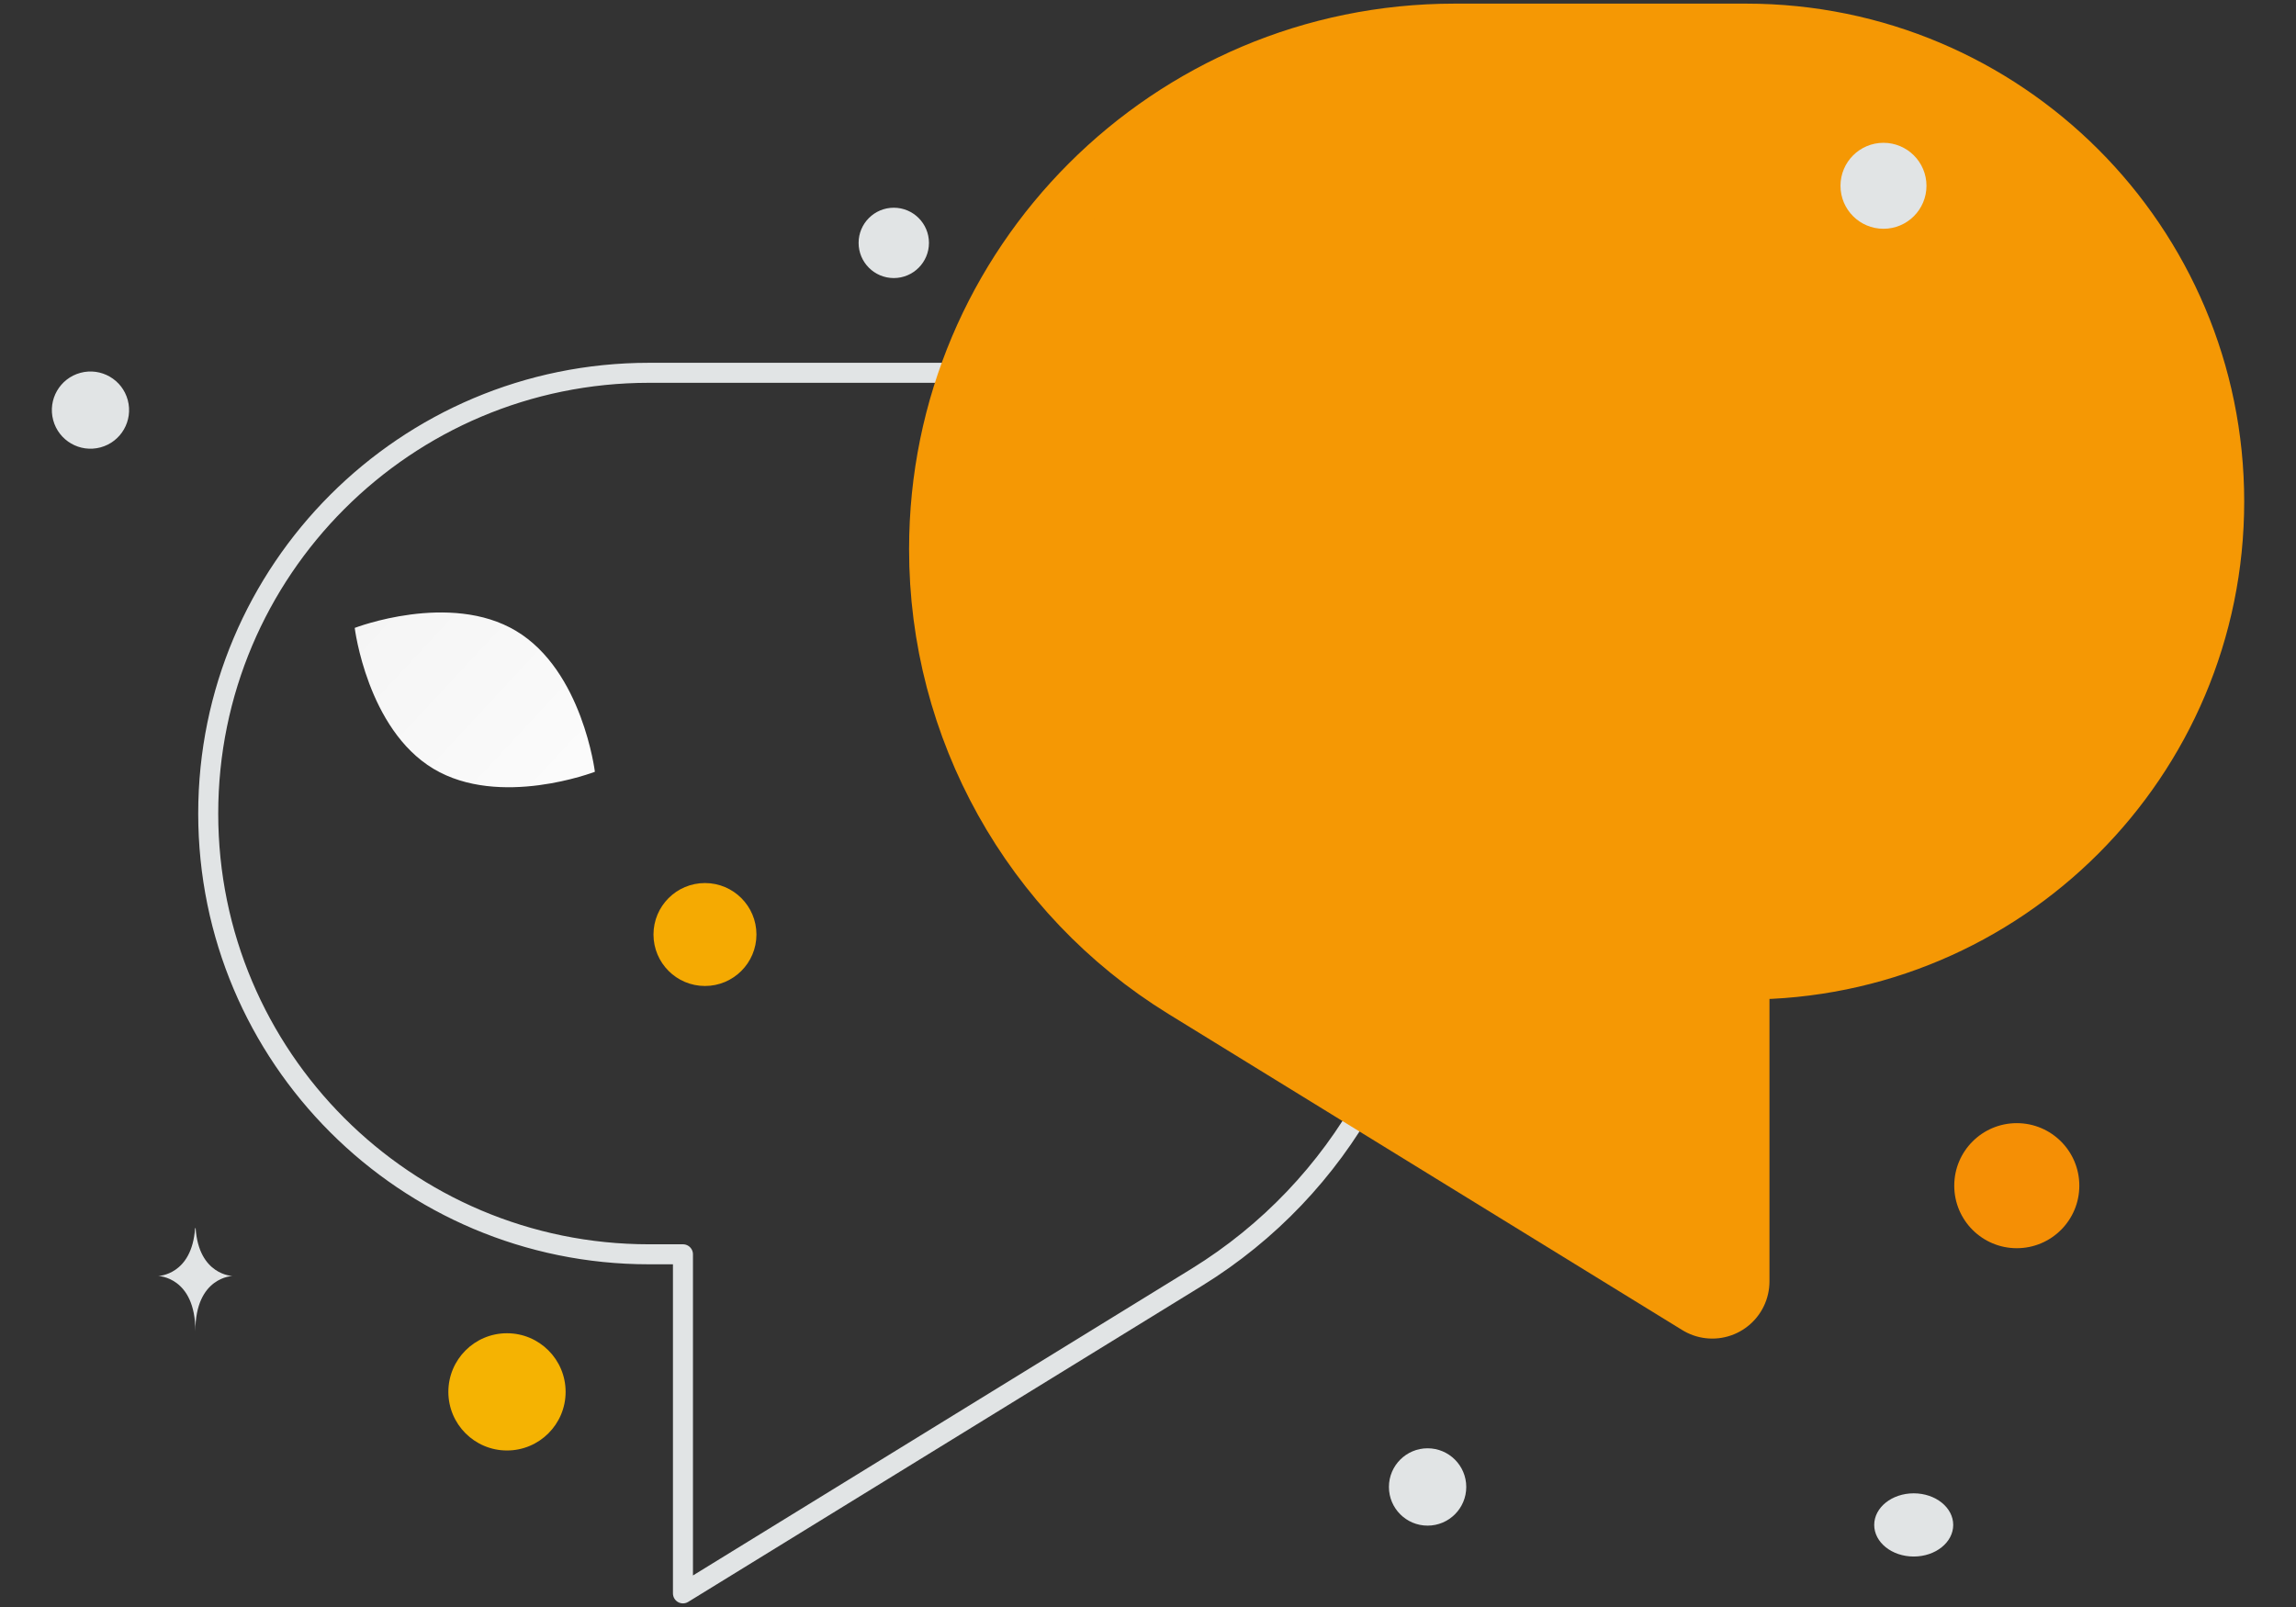 <?xml version="1.0" encoding="UTF-8" standalone="no"?>
<svg
   width="550"
   height="385"
   viewBox="0 0 550 385"
   fill="none"
   version="1.1"
   id="svg39"
   sodipodi:docname="services.svg"
   inkscape:version="1.1.2 (0a00cf5339, 2022-02-04)"
   xmlns:inkscape="http://www.inkscape.org/namespaces/inkscape"
   xmlns:sodipodi="http://sodipodi.sourceforge.net/DTD/sodipodi-0.dtd"
   xmlns="http://www.w3.org/2000/svg"
   xmlns:svg="http://www.w3.org/2000/svg">
  <rect x="0" y="0" width="550" height="385" fill="#333333" stroke="none"/>
  <sodipodi:namedview
     id="namedview41"
     pagecolor="#505050"
     bordercolor="#eeeeee"
     borderopacity="1"
     inkscape:pageshadow="0"
     inkscape:pageopacity="0"
     inkscape:pagecheckerboard="0"
     showgrid="false"
     inkscape:zoom="0.97895006"
     inkscape:cx="328.92383"
     inkscape:cy="225.75207"
     inkscape:window-width="1920"
     inkscape:window-height="1043"
     inkscape:window-x="1920"
     inkscape:window-y="0"
     inkscape:window-maximized="1"
     inkscape:current-layer="svg39" />
  <path
     fill="transparent"
     d="M 0,0 H 900 V 600 H 0 Z"
     id="path2" />
  <path
     d="m 103.834,184.18 c 15.883,9.52 38.67,0.719 38.67,0.719 0,0 -2.98,-24.23 -18.872,-33.739 -15.883,-9.519 -38.661,-0.73 -38.661,-0.73 0,0 2.98,24.23 18.863,33.749 z"
     fill="url(#a)"
     id="path4"
     style="fill:url(#a);stroke-width:0.809" />
  <circle
     cx="-168.872"
     cy="-223.887"
     r="12.331"
     transform="scale(-1)"
     fill="#f59804"
     id="circle8"
     style="stroke-width:0.809;fill:#f5aa02;fill-opacity:1" />
  <circle
     r="14.044"
     transform="scale(-1,1)"
     fill="#f59804"
     id="circle10"
     cx="-121.447"
     cy="333.458"
     style="stroke-width:0.809;fill:#f5b302;fill-opacity:1" />
  <circle
     r="8.426"
     transform="scale(-1,1)"
     fill="#e1e4e5"
     id="circle14"
     cx="-214.102"
     cy="58.191"
     style="stroke-width:0.809" />
  <circle
     r="9.263"
     transform="scale(-1,1)"
     fill="#e1e4e5"
     id="circle16"
     cx="-341.975"
     cy="356.242"
     style="stroke-width:0.809" />
  <circle
     r="9.248"
     transform="matrix(0.259,0.966,0.966,-0.259,0,0)"
     fill="#e1e4e5"
     id="circle20"
     cx="100.501"
     cy="-4.51"
     style="stroke-width:0.809" />
  <path
     d="m 46.733,294.248 h 0.129 c 0.766,11.278 8.843,11.451 8.843,11.451 0,0 -8.906,0.18 -8.906,13.212 0,-13.031 -8.906,-13.212 -8.906,-13.212 0,0 8.073,-0.173 8.839,-11.451 z"
     fill="#e1e4e5"
     id="path24"
     style="stroke-width:0.809" />
  <path
     d="m 163.601,300.5 h -8.13 c -58.317,0 -105.593,-47.276 -105.593,-105.593 v 0 c 0,-58.318 47.276,-105.593 105.593,-105.593 h 69.86 c 64.599,0 116.968,52.368 116.968,116.968 v 0 c 0.046,40.622 -20.987,78.36 -55.56,99.687 l -123.139,75.766 v -81.235"
     stroke="#e1e4e5"
     stroke-width="4.794"
     stroke-linecap="round"
     stroke-linejoin="round"
     id="path26" />
  <path
     d="m 410.168,225.757 h 8.13 c 58.318,0 105.593,-47.276 105.593,-105.593 v 0 c 0,-58.318 -47.276,-105.593 -105.593,-105.593 h -69.859 c -64.6,0 -116.969,52.368 -116.969,116.968 v 0 c -0.046,40.622 20.987,78.36 55.56,99.687 l 123.139,75.766 v -81.235"
     stroke="#f59804"
     stroke-width="27.403"
     stroke-linecap="round"
     stroke-linejoin="round"
     id="path30" />
  <path
     fill-rule="evenodd"
     clip-rule="evenodd"
     d="m 410.168,225.757 h 8.13 c 58.318,0 105.593,-47.276 105.593,-105.593 0,-58.318 -47.276,-105.593 -105.593,-105.593 h -69.859 c -64.6,0 -116.969,52.368 -116.969,116.968 -0.046,40.622 20.987,78.36 55.56,99.687 l 123.139,75.766 z"
     fill="#f59804"
     id="path28"
     style="stroke-width:0.809" />
  <defs
     id="defs37">
    <linearGradient
       id="a"
       x1="324.497"
       y1="320.457"
       x2="166.57"
       y2="173.722"
       gradientUnits="userSpaceOnUse"
       gradientTransform="matrix(0.809,0,0,0.809,-97.299,-44.504)">
      <stop
         stop-color="#fff"
         id="stop32" />
      <stop
         offset="1"
         stop-color="#EEE"
         id="stop34" />
    </linearGradient>
  </defs>
  <circle
     cx="-483.116"
     cy="-284.06"
     r="14.98"
     transform="scale(-1)"
     fill="#f59804"
     id="circle6"
     style="stroke-width:0.809;fill:#f58f05;fill-opacity:1" />
  <circle
     r="6.553"
     transform="scale(-1,1)"
     fill="#f59804"
     id="circle12"
     cx="-462.084"
     cy="125.506"
     style="stroke-width:0.809" />
  <circle
     r="10.298"
     transform="scale(-1,1)"
     fill="#e1e4e5"
     id="circle18"
     cx="-451.182"
     cy="44.511"
     style="stroke-width:0.809" />
  <ellipse
     rx="9.463"
     ry="7.571"
     transform="scale(-1,1)"
     fill="#e1e4e5"
     id="ellipse22"
     cx="-458.425"
     cy="365.337"
     style="stroke-width:0.809" />
</svg>
